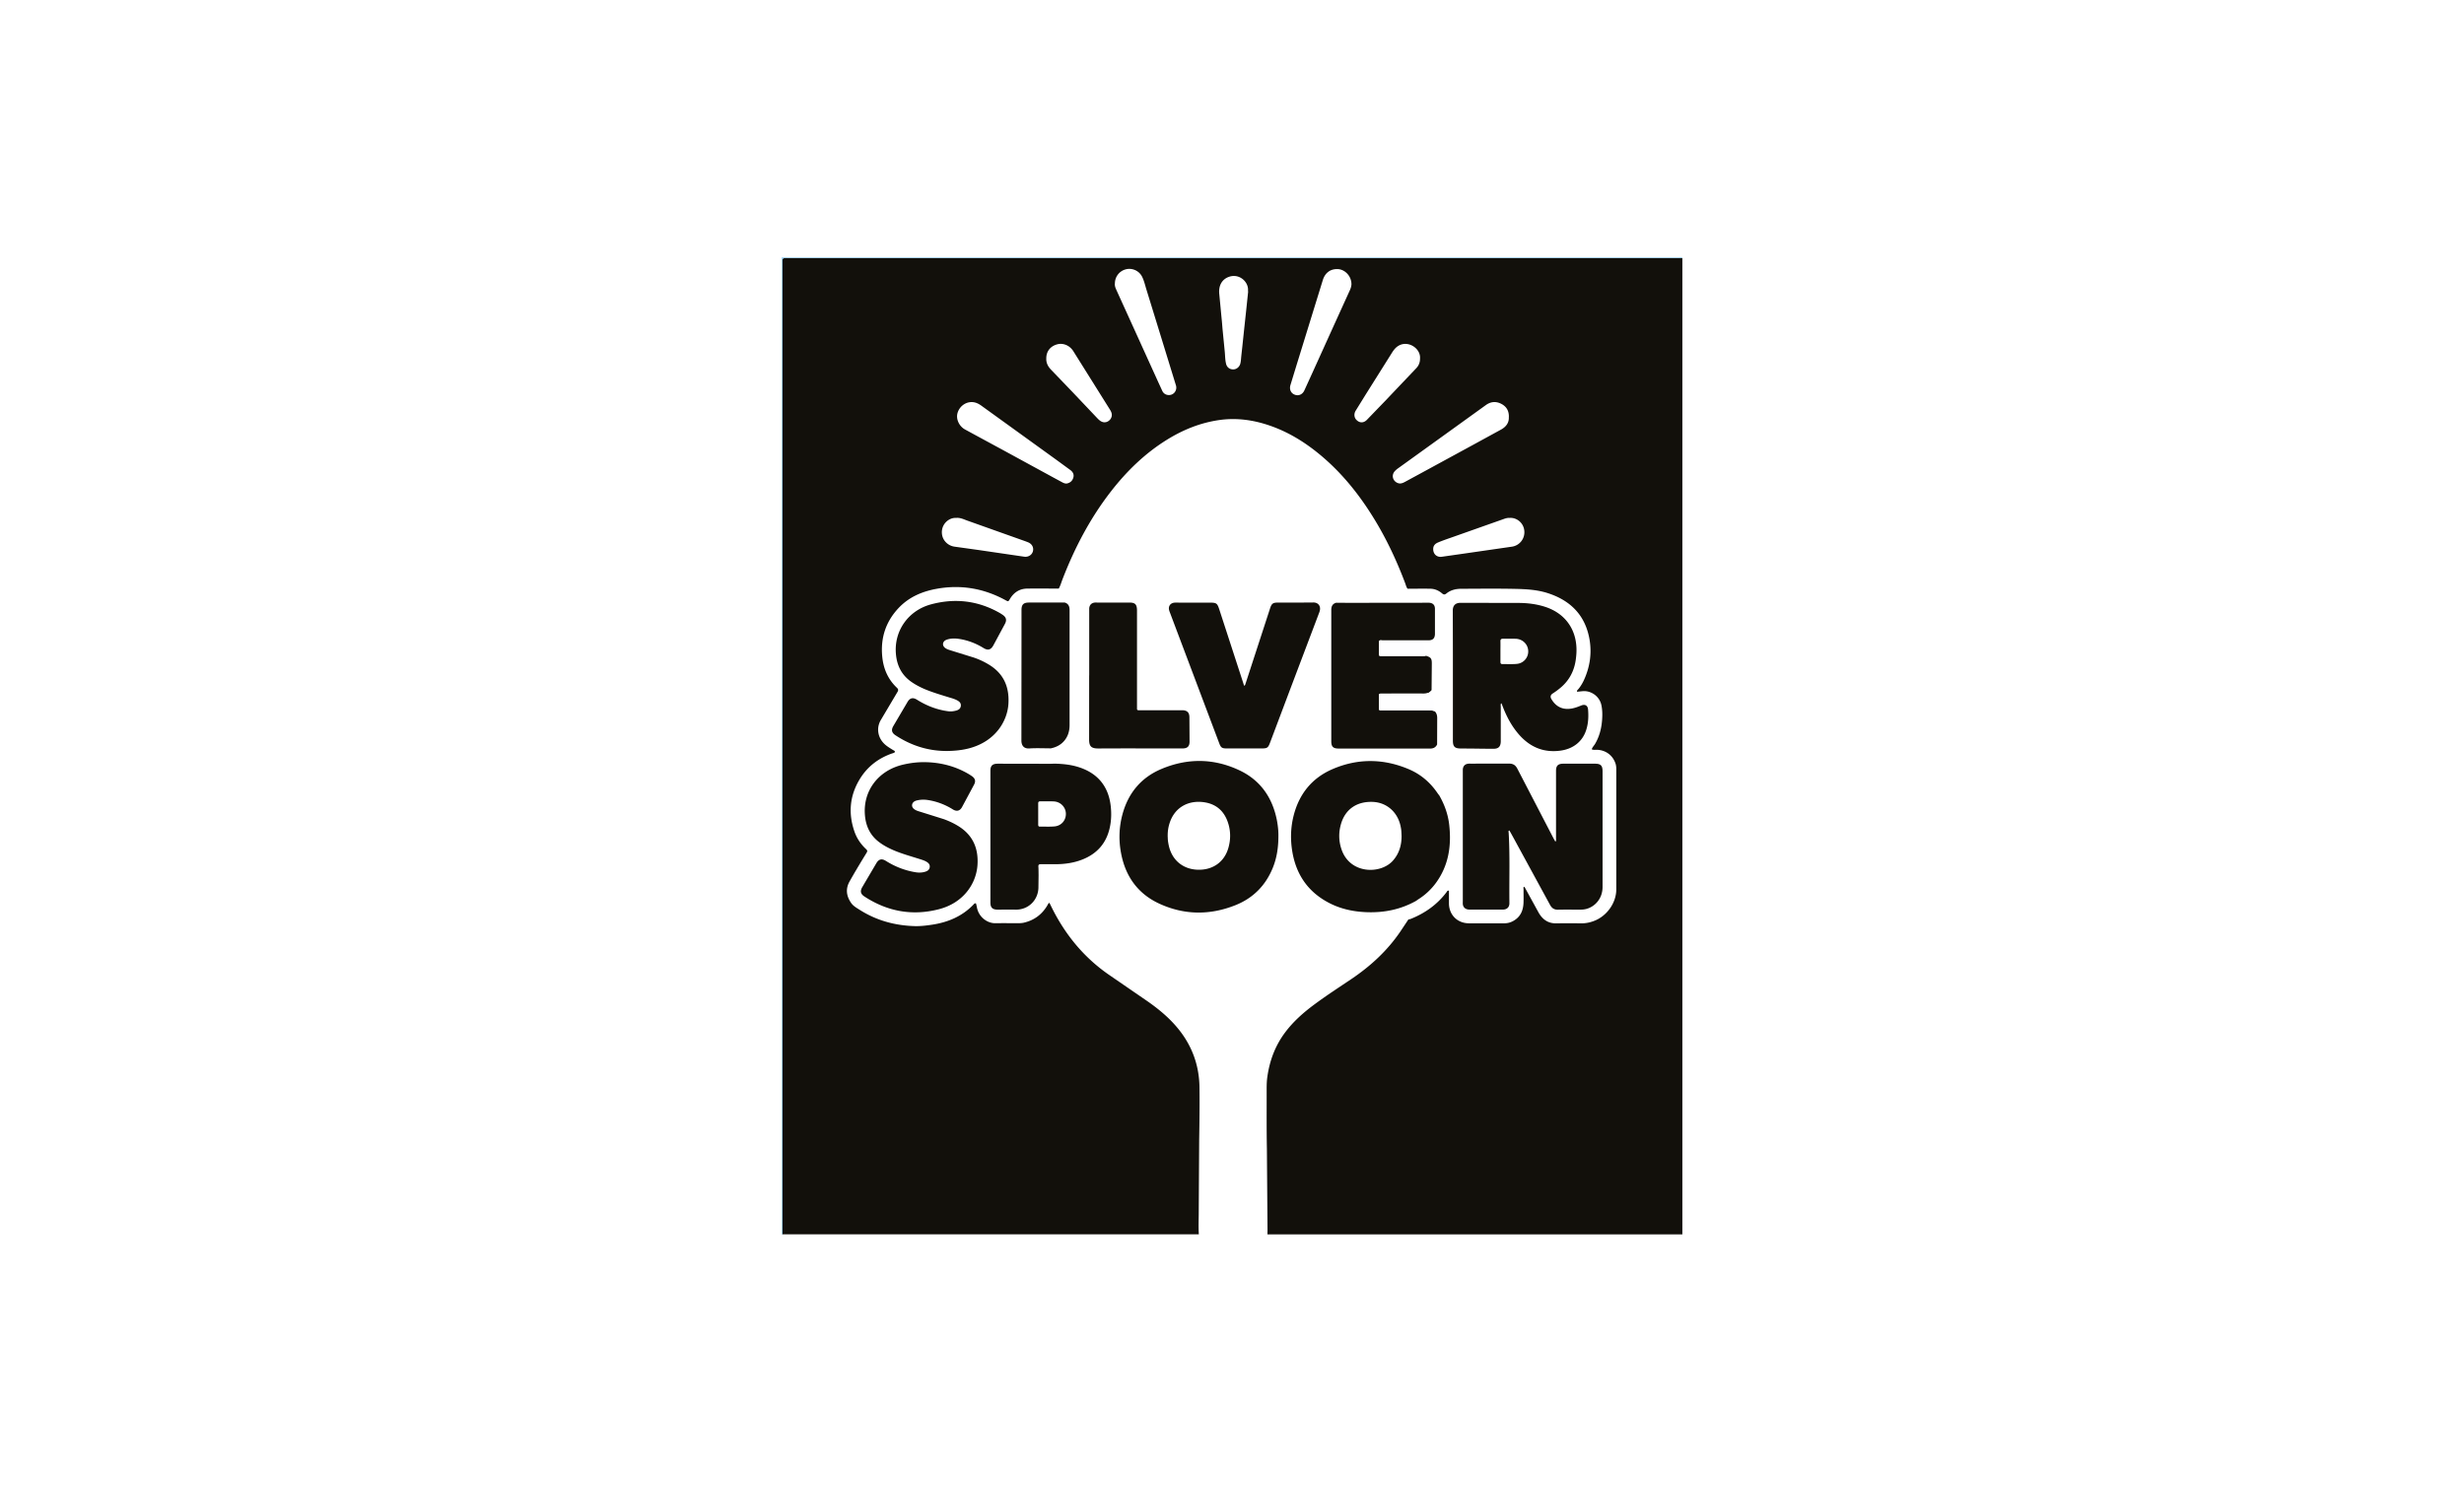 <?xml version="1.0" encoding="utf-8"?>
<svg xmlns="http://www.w3.org/2000/svg" viewBox="0 0 512 310">
  <path d="m-10-10h532v330h-532z" fill="#fff"/>
  <path d="m349.58 53.65v202.89h-86.22l.02-.97-.13-16.8c-.08-4.15-.04-8.29-.05-12.44 0-.86.02-1.72.15-2.58.47-3.31 1.6-6.36 3.59-9.06 1.73-2.35 3.88-4.25 6.21-5.97 2.49-1.85 5.09-3.53 7.66-5.26 3.97-2.68 7.44-5.86 10.15-9.84l1.7-2.55c.22 0 .42-.08.62-.16 2.93-1.2 5.41-2.98 7.32-5.53.1-.14.16-.36.48-.27v2.72c.06 2.35 1.79 4.04 4.14 4.05h7.36c.73 0 1.38-.19 1.99-.56 1.39-.82 1.93-2.12 2-3.65.04-.97 0-1.94.01-2.91 0-.16-.11-.37.15-.48.06.1.13.18.18.28l2.8 5.1c.8 1.4 1.95 2.26 3.66 2.23 1.7-.03 3.4-.03 5.09 0a7.22 7.22 0 0 0 2.76-.5c2.65-.99 4.62-3.72 4.63-6.53v-25.05c0-.35-.03-.69-.13-1.04-.55-1.77-2.04-2.9-3.92-2.95-.33 0-.68.07-1.05-.1.14-.46.48-.76.69-1.12.88-1.5 1.31-3.13 1.45-4.83.09-1.07.09-2.15-.13-3.22-.32-1.52-1.58-2.66-3.11-2.89-.67-.1-1.31.07-1.97.09-.03-.27.15-.38.27-.52.45-.54.82-1.14 1.12-1.77 1.28-2.73 1.73-5.61 1.22-8.57-.86-4.97-3.88-8.06-8.62-9.61-2.23-.73-4.55-.85-6.85-.9-3.72-.08-7.44-.03-11.16-.02-1.13 0-2.2.24-3.1.97-.38.31-.61.25-.96-.05-.67-.57-1.48-.91-2.36-.93-1.59-.03-3.18 0-4.77 0-.25-.36-.35-.78-.5-1.19-1.62-4.29-3.53-8.44-5.87-12.4-3.21-5.42-7.03-10.32-11.92-14.35-3.12-2.57-6.53-4.66-10.38-5.98-3.41-1.17-6.91-1.65-10.5-1.13-3.9.57-7.47 2.01-10.81 4.08-4.57 2.83-8.36 6.52-11.64 10.74-4.32 5.56-7.54 11.71-10.07 18.26-.25.65-.43 1.33-.78 1.94-2.18 0-4.37-.03-6.55 0-1.58.02-2.77.78-3.58 2.13-.35.59-.34.6-.93.28-4.43-2.42-9.14-3.26-14.12-2.4-3.12.54-5.93 1.7-8.15 4.08-2.65 2.84-3.71 6.2-3.35 10.01.23 2.51 1.17 4.74 3.05 6.51.3.28.34.52.1.9l-3.46 5.83c-.92 1.6-.64 3.51.65 4.83.55.57 1.23.95 1.89 1.37.17.11.42.15.41.43-.18.2-.43.23-.66.31-2.87 1.02-5.15 2.8-6.71 5.42-2.04 3.42-2.34 7.04-1.04 10.79.49 1.43 1.33 2.64 2.43 3.67.29.27.29.43.06.79-1.2 1.95-2.38 3.91-3.5 5.9-.87 1.54-.68 3.04.32 4.48.47.67 1.16 1.03 1.81 1.45 3.46 2.19 7.26 3.23 11.32 3.36 1.21.04 2.42-.1 3.61-.28 3.34-.49 6.32-1.73 8.7-4.21.12-.13.24-.31.51-.22.06.27.14.55.19.84.39 2.05 2.21 3.31 3.86 3.27 1.64-.03 3.29 0 4.93-.01.32 0 .64-.03.96-.1 2.13-.5 3.75-1.69 4.87-3.57.12-.21.2-.45.44-.56.1.19.19.38.29.58 2.83 5.84 6.78 10.73 12.15 14.42l7.93 5.45c2.39 1.67 4.63 3.53 6.47 5.82 2.82 3.5 4.27 7.52 4.34 12 .05 3.66 0 7.32-.06 10.99l-.09 14.95c0 1.56-.08 3.12.02 4.68h-86.55v-1.21-200.37c0-1.44-.12-1.31 1.3-1.31h185.7zm-117.92 5.28c-.04.39.08.81.26 1.2l.8 1.77 3.41 7.5 4.54 10 .84 1.83c.24.49.63.79 1.19.86 1.15.14 2-.95 1.64-2.04l-3.04-9.88-3.07-9.96c-.28-.9-.48-1.83-.9-2.68-.6-1.23-2.01-1.88-3.31-1.58a3.01 3.01 0 0 0 -2.35 2.96zm-29.77 24.63c-1.35 0-2.54.96-2.92 2.26-.37 1.27.33 2.75 1.53 3.42l2.06 1.12 6.04 3.27 10.29 5.61 1.85 1c.33.17.68.32 1.08.21.63-.17 1.04-.58 1.21-1.19.19-.65-.09-1.17-.6-1.56l-2.87-2.1-9.43-6.81-6.22-4.49c-.6-.43-1.25-.74-2.01-.74zm111.64 3.12c.04-1.28-.49-2.19-1.57-2.75-1.1-.57-2.18-.48-3.19.24l-6.16 4.44-12.19 8.78c-.22.16-.42.34-.6.54-.76.85-.41 2.09.67 2.47.55.19 1.01-.02 1.46-.26l3.76-2.04 10.64-5.79 5.6-3.06c.99-.56 1.64-1.39 1.57-2.57zm-32.71-27.63c0-1.68-1.37-3.1-2.91-3.13-1.47-.03-2.57.77-3.04 2.29l-5.48 17.74-1.25 4.09c-.26.91.11 1.69.91 1.99s1.6-.05 1.99-.9l1.64-3.6 4.5-9.93 3.34-7.35a3.61 3.61 0 0 0 .31-1.2zm-82.1 48.59c-.45-.04-.89.05-1.31.25-1.21.6-1.87 1.87-1.66 3.21.2 1.3 1.27 2.33 2.61 2.51l4.95.69 9.49 1.39c.86.13 1.63-.35 1.83-1.11.21-.8-.18-1.54-1.01-1.88-.47-.19-.96-.36-1.44-.53l-11.19-3.98c-.73-.26-1.44-.63-2.28-.56zm60.63-47.02c-.02-.11-.02-.22-.02-.32.08-1.73-1.77-3.47-3.87-2.8-1.53.49-2.3 1.84-2.1 3.64l.48 5.05c.08.72.13 1.44.19 2.17l.45 4.57c.1.91.07 1.83.3 2.72.19.72.77 1.13 1.48 1.12.67 0 1.27-.49 1.46-1.17a5.08 5.08 0 0 0 .15-.95c.07-.83.17-1.65.26-2.48l.38-3.6.43-4 .41-3.92zm-41.94 13.88c-.04.93.36 1.67.97 2.31l4.58 4.77 5.05 5.33c.18.19.38.38.6.54.59.42 1.25.41 1.79 0 .57-.44.78-1.13.51-1.8-.1-.25-.24-.48-.39-.71l-3-4.79-4.5-7.18c-.78-1.22-2.16-1.76-3.41-1.39-1.4.41-2.21 1.48-2.2 2.91zm96.3 33.14c-.43-.05-.87.08-1.3.24l-10.89 3.85c-.89.31-1.78.62-2.65.98-.57.23-1.02.59-1.06 1.29-.05 1.12.72 1.87 1.83 1.7l4.55-.65 9.97-1.44c1.59-.23 2.73-1.66 2.58-3.28-.16-1.78-1.7-2.8-3.02-2.7zm-18.64-33.14c.17-2.04-2.37-3.78-4.37-2.7-.74.4-1.16 1.02-1.57 1.68l-5.37 8.54-2.08 3.36c-.36.6-.3 1.35.1 1.8.65.74 1.53.8 2.25.07l3.7-3.83 6.56-6.9c.53-.56.78-1.21.78-2.02z" fill="#12100b"/>
  <path d="m349.58 53.65h-185.7c-1.42 0-1.3-.13-1.3 1.31v200.37 1.21c-.05-.04-.17.08-.16-.08v-.65-202.32h1.17 185.27c.24 0 .55-.19.73.15z" fill="#97cef1"/>
  <path d="m265.64 173.75c0 2.43-.34 4.6-1.19 6.67-1.49 3.62-4.07 6.22-7.68 7.67-5.27 2.12-10.59 2.11-15.78-.25-4.52-2.05-7.13-5.68-8.04-10.53-.51-2.68-.43-5.36.27-8 1.18-4.44 3.85-7.7 8.08-9.49 5.4-2.29 10.88-2.26 16.21.25 4.31 2.02 6.82 5.56 7.78 10.2.25 1.22.37 2.45.35 3.49zm-23.01-.08c.03.4.02.81.08 1.21.07.45.15.9.28 1.34.82 2.83 3.13 4.53 6.14 4.53s5.31-1.69 6.12-4.55c.47-1.64.49-3.3.01-4.94-.73-2.49-2.33-4.1-4.94-4.52-3.23-.52-6.19.93-7.28 4.3-.28.85-.41 1.73-.4 2.62zm56.39-8.45c1.12 1.93 1.87 3.99 2.12 6.22.48 4.33-.12 8.43-2.77 12.05-1.01 1.38-2.26 2.53-3.71 3.44-.14.08-.26.19-.39.28-3.19 1.79-6.63 2.49-10.26 2.36-2.72-.1-5.35-.64-7.79-1.9-4.36-2.25-6.87-5.85-7.68-10.65-.43-2.55-.36-5.1.29-7.61 1.16-4.45 3.8-7.72 8.01-9.55 5.28-2.29 10.64-2.24 15.93.01 2.46 1.05 4.43 2.74 5.94 4.96.09.13.19.26.29.39zm-7.78 8.5c-.02-.4-.03-.81-.07-1.21-.03-.29-.09-.58-.15-.87-.64-2.92-2.9-4.87-5.77-4.99-3.27-.13-5.66 1.49-6.57 4.48-.55 1.8-.53 3.62.08 5.4 1.76 5.18 8.21 5.22 10.74 2.26 1.26-1.46 1.74-3.18 1.74-5.08zm5.01-37.45c1.1.33 1.28.55 1.27 1.71l-.05 5.46c-.38.58-.94.72-1.6.72-2.8-.02-5.6 0-8.4 0h-.57c-.27 0-.39.11-.38.38v2.74c0 .24.11.34.34.34h.57 9.45c.44 0 .86.04 1.26.2.37.39.5.85.5 1.4l-.02 5.5c-.31.62-.79.85-1.5.85l-18.99-.01c-1.11 0-1.5-.4-1.5-1.5v-27.29c0-.77.25-1.3 1.03-1.51l2.5.02 16.09-.02h.73c.77.06 1.18.47 1.19 1.24v3.15 2.1c-.02.9-.44 1.32-1.36 1.32-3.15 0-6.31-.01-9.46 0-.26 0-.59-.17-.8.16l-.03 2.49c0 .61.01.62.63.62h7.73c.45 0 .91.05 1.37-.04zm-80.44 45.58-.03 2.42c.04 2.7-2.03 4.81-4.71 4.77-1.27-.02-2.53 0-3.8 0-1.05-.01-1.47-.44-1.47-1.48v-27.37c0-1.07.43-1.48 1.55-1.48l10.91.02.89-.03c1.62.04 3.22.19 4.78.66 4.09 1.23 6.43 4 6.88 8.24.16 1.5.11 3.01-.23 4.5-.73 3.2-2.66 5.34-5.68 6.53-1.75.69-3.58.95-5.46.97h-3.15c-.38 0-.54.09-.52.49.04.59.03 1.18.04 1.77zm-.08-12.73v2.26c0 .25.07.41.36.41 1.02-.02 2.05.05 3.06-.05 1.43-.14 2.39-1.32 2.33-2.71-.06-1.32-1.12-2.41-2.5-2.48-.94-.05-1.88 0-2.82-.02-.31 0-.43.12-.43.42zm42.86-26.59c.18-.18.21-.43.29-.65l4.97-15.26.1-.31c.3-.86.58-1.07 1.47-1.08h3.8l3.56-.02c1.12-.08 1.85.78 1.37 2.02l-6 15.85-4.21 11.17c-.44 1.18-.6 1.29-1.82 1.29h-7.19c-1.02 0-1.24-.15-1.6-1.12l-10.25-27.18c-.05-.13-.1-.25-.13-.38-.25-.86.24-1.56 1.14-1.62.38-.02.75 0 1.13 0h6.22c1.32 0 1.5.13 1.91 1.38l4.99 15.34c.07.2.11.42.26.59zm-32.26-2.14v-13.33-.65c.07-.71.49-1.13 1.19-1.19.13-.01.27 0 .4 0h6.71c1.25 0 1.62.37 1.63 1.65v6.46 13.33.65c0 .2.1.29.3.29h.57 8.08.49c.98.03 1.44.47 1.45 1.44l.03 5.09c0 .95-.42 1.38-1.37 1.41h-1.86c-5.23 0-10.46-.02-15.68.01-1.52.01-1.97-.43-1.96-1.93l.01-13.25zm-7.92 15.13c-1.51 0-3.02-.08-4.52.02-1.17.07-1.65-.63-1.65-1.65l.02-22.36v-4.76c0-1.14.42-1.55 1.56-1.55h7.43c.81.25 1.01.86 1 1.63v10.49 13.31c0 1.29-.33 2.44-1.2 3.41-.71.79-1.62 1.23-2.64 1.45zm104.92 19.3v-2.65-11.47-.57c.02-1 .41-1.39 1.44-1.42h.16 6.47c1.22 0 1.6.38 1.6 1.59v24c0 2.57-1.7 4.15-3.36 4.59-.45.12-.9.15-1.36.15-1.51 0-3.02-.02-4.53.01-.8.02-1.29-.31-1.67-1.01l-7.96-14.61-.48-.85c-.28.1-.16.32-.15.47.28 4.76.1 9.53.15 14.3v.48c-.05.67-.44 1.09-1.1 1.18-.08.01-.16.02-.24.02h-6.95a1.81 1.81 0 0 1 -.4-.04c-.54-.11-.91-.49-.98-1.04-.03-.21-.01-.43-.01-.65v-26.91-.48c.05-.71.46-1.14 1.16-1.2.16-.02.32-.01.48-.01l7.92-.01c.86-.01 1.38.29 1.78 1.07l7.48 14.41c.12.23.26.46.38.69.05-.02.1-.03.15-.05zm-11.41-28.66c-.14.24-.07.51-.07.77v6.63.57c-.04 1.03-.48 1.48-1.5 1.48-1.4 0-2.8-.02-4.2-.04-.89 0-1.78-.02-2.67-.02-1.19-.01-1.58-.4-1.58-1.62v-17.78l-.02-9.21c-.02-1.08.53-1.68 1.66-1.66l11.89.02c1.87 0 3.71.21 5.5.77 4.74 1.48 7.06 5.42 6.6 10.19-.06.67-.15 1.34-.32 1.99-.45 1.77-1.36 3.27-2.73 4.49a15.01 15.01 0 0 1 -1.81 1.36q-.72.46-.31 1.16c.98 1.7 2.51 2.37 4.46 1.94.61-.13 1.18-.36 1.76-.59.79-.31 1.35.01 1.41.86.11 1.38.06 2.75-.34 4.08-.75 2.54-2.75 4.11-5.48 4.46-3.49.44-6.28-.78-8.55-3.37-1.51-1.73-2.56-3.72-3.38-5.85l-.23-.6c0-.01-.05 0-.09-.01zm-.14-10.79v2.17c0 .28.06.47.4.47.99-.01 1.99.05 2.98-.04a2.59 2.59 0 0 0 2.39-2.75c-.08-1.36-1.18-2.42-2.6-2.47-.89-.03-1.77 0-2.66-.01-.39 0-.51.16-.51.53.02.7 0 1.4 0 2.09z" fill="#12100b"/>
  <path d="m298.14 147.8c-.41-.15-.83-.2-1.26-.2h-9.45-.57c-.23 0-.34-.1-.34-.34v-2.74c0-.27.12-.39.38-.38h.57 8.4c.67 0 1.22-.14 1.6-.72.25.64.24 1.32.35 1.98l.33 2.39zm-1.89-11.53c-.45.09-.91.04-1.37.04h-7.73c-.61 0-.63-.01-.63-.62l.03-2.49 8.25-.01c.74 0 .76.01.93.72z" fill="#fefeff"/>
  <path d="m192.03 158.39c3.38.03 6.55.83 9.46 2.6l.47.31c.67.48.83 1.02.45 1.75l-2.52 4.7c-.44.79-1.12.95-1.91.45-1.62-1.01-3.37-1.67-5.26-1.95-.7-.1-1.4-.08-2.09.07-.24.05-.47.12-.67.26-.55.38-.59 1.08-.08 1.51.42.36.95.49 1.47.65l4.78 1.5c1.09.4 2.14.89 3.12 1.51 2.97 1.89 4.1 4.66 3.86 8.07-.28 3.87-2.94 7.81-7.96 9.12-5.54 1.45-10.74.5-15.53-2.63-.8-.52-.93-1.11-.46-1.93l2.95-5.01c.5-.84 1.12-.99 1.97-.46 1.94 1.22 4.03 2.03 6.3 2.38.63.09 1.24.06 1.84-.12.48-.14.9-.39.97-.96.07-.58-.28-.89-.72-1.15-.5-.28-1.04-.43-1.58-.6-1.75-.55-3.51-1.04-5.2-1.76-1.02-.44-1.99-.94-2.89-1.6-1.92-1.39-2.86-3.3-3.07-5.62-.46-5.02 2.68-9.34 7.9-10.57 1.45-.34 2.91-.53 4.41-.52zm4.73-2.32c-3.91.01-7.45-1.13-10.68-3.26-.79-.52-.93-1.11-.45-1.93l2.95-5.01c.5-.84 1.13-.98 1.97-.45 1.99 1.25 4.13 2.08 6.46 2.39.57.08 1.13.01 1.68-.14.48-.13.9-.39.96-.96.07-.58-.28-.9-.73-1.15-.47-.26-.99-.42-1.51-.57-1.65-.51-3.3-.99-4.9-1.63-1.1-.44-2.16-.98-3.14-1.66-1.99-1.39-2.98-3.33-3.2-5.72-.46-4.96 2.66-9.14 7.28-10.38 4.96-1.34 9.71-.79 14.21 1.74.23.13.46.28.68.43.74.51.9 1.07.48 1.87l-2.41 4.48c-.52.94-1.14 1.11-2.06.54-1.56-.96-3.23-1.6-5.03-1.88-.78-.12-1.56-.14-2.33.07-.21.06-.42.13-.59.24-.57.38-.6 1.06-.08 1.5.34.29.75.42 1.16.55l4.7 1.46a15.73 15.73 0 0 1 3.5 1.64c2.97 1.89 4.08 4.66 3.86 8.07-.23 3.46-2.58 7.67-8.03 9.17-1.57.43-3.18.57-4.77.59z" fill="#12100b"/>
</svg>